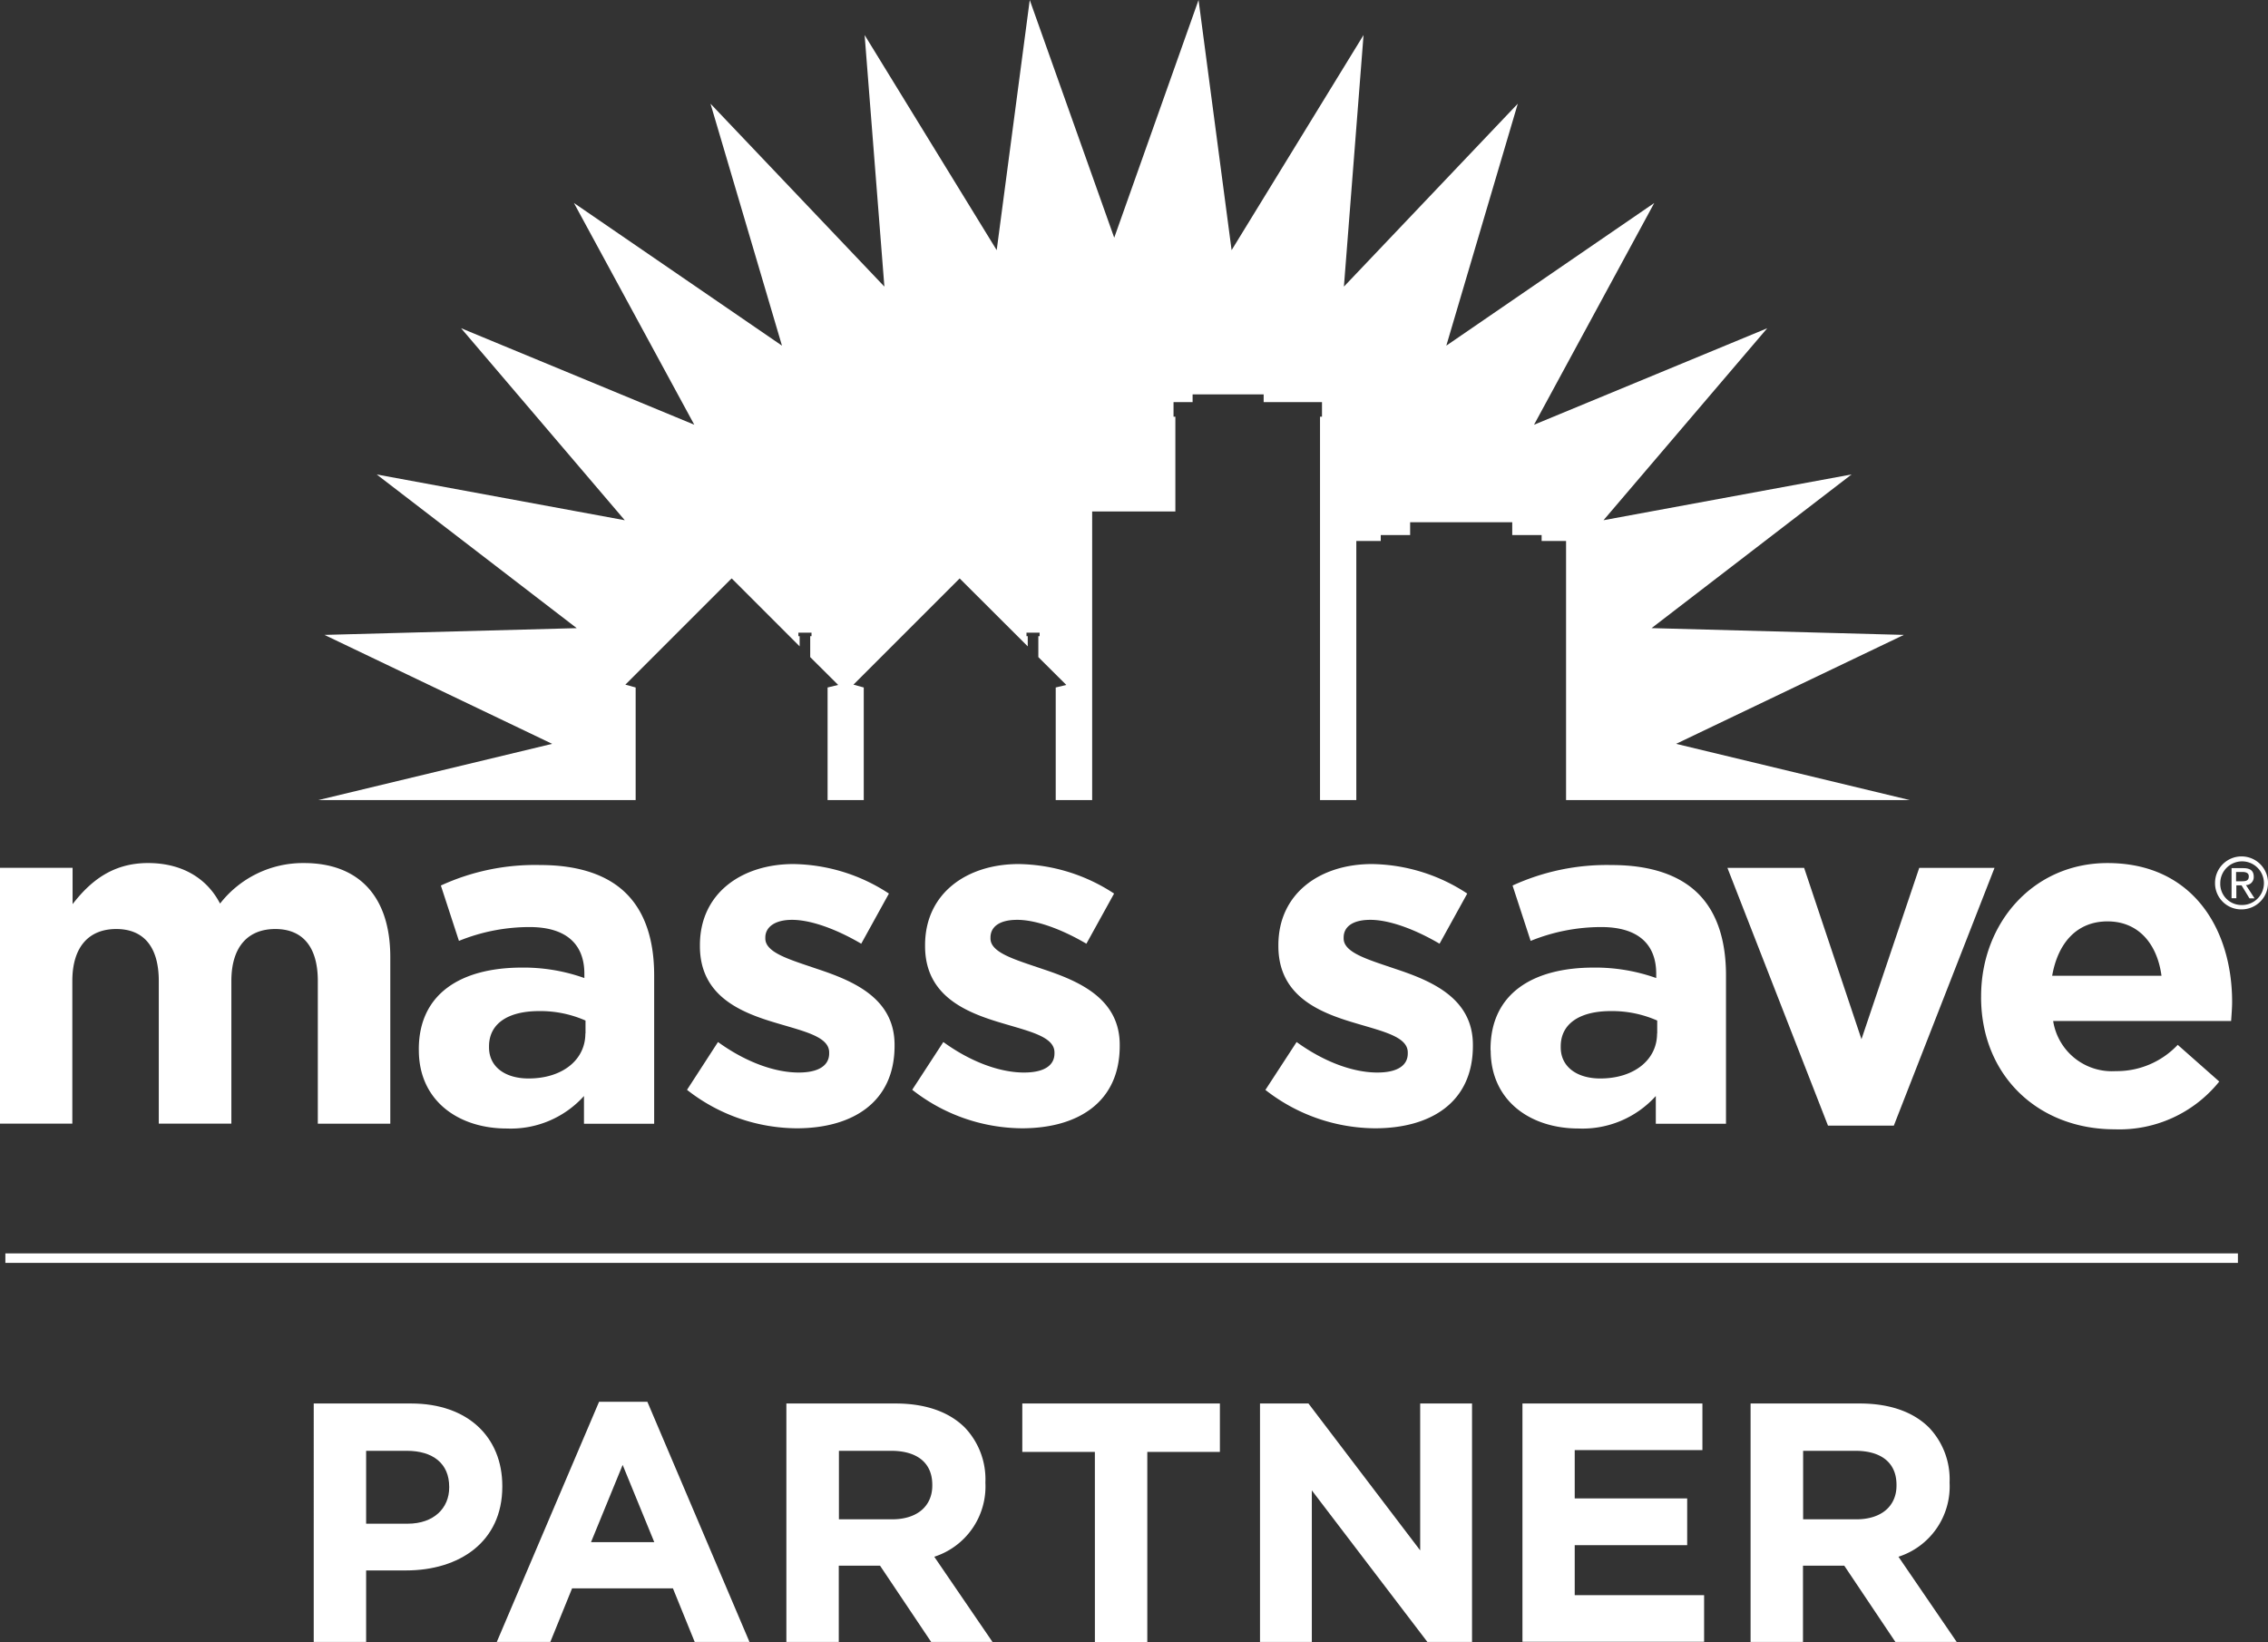 <svg xmlns="http://www.w3.org/2000/svg" xmlns:xlink="http://www.w3.org/1999/xlink" id="Layer_1-2" width="284.344" height="205.873" viewBox="0 0 284.344 205.873"><rect x="0" y="0" width="284.344" height="205.873" fill="#333333" stroke="none"/><defs><clipPath id="clip-path"><path id="Path_1812" data-name="Path 1812" d="M122.316,29.805,111.725,0l-4.144,31.364L91.023,4.392,93.5,35.933,71.7,13l8.961,30.336L54.577,25.449l15.089,27.8-29.238-12.1L60.952,65.224l-31.1-5.738L54.931,78.754,23.3,79.6,51.849,93.258,22.54,100.307H62.316V86.192l-1.293-.354L74.146,72.715l.213-.195.195.195,8.323,8.323V79.764h-.159v-.443h1.647v.443H84.2v2.621l3.507,3.489-1.328.319v14.115h4.534V86.192l-1.293-.354,13.123-13.123.195-.195.195.195,8.341,8.323V79.764h-.159v-.443h1.647v.443h-.159v2.621l3.506,3.489-1.328.319v14.115h4.569V64.126h10.431V52.243h-.23V50.419h2.391v-.974h8.908v.974h7.314v1.824h-.248v48.064h4.551V67.828h3.064v-.744h3.684V65.472h12.8v1.612H175.9v.744h3.064v32.479h43.087l-29.292-7.048L221.312,79.6l-31.629-.85,25.077-19.268-31.1,5.738,20.525-24.067-29.238,12.1,15.071-27.8L163.951,43.335,172.912,13l-21.8,22.934,2.462-31.541L137.032,31.364,132.888,0Z" transform="translate(-22.54)" fill="none"></path></clipPath></defs><g id="Group_2906" data-name="Group 2906"><g id="Group_2903" data-name="Group 2903" transform="translate(39.917)" clip-path="url(#clip-path)"><rect id="Rectangle_424" data-name="Rectangle 424" width="199.516" height="100.307" fill="#fff"></rect></g><path id="Path_1813" data-name="Path 1813" d="M0,61.7H9.1v4.551c2.09-2.692,4.852-5.153,9.457-5.153,4.2,0,7.367,1.86,9.032,5.083A13.169,13.169,0,0,1,38.111,61.1c6.765,0,10.821,4.073,10.821,11.795v20.88H39.846V75.887c0-4.3-1.913-6.517-5.331-6.517s-5.508,2.214-5.508,6.517V93.774h-9.1V75.887c0-4.3-1.913-6.517-5.331-6.517s-5.508,2.214-5.508,6.517V93.774H0V61.7Z" transform="translate(0 47.105)" fill="#fff"></path><path id="Path_1814" data-name="Path 1814" d="M50.547,82.35V80.738a14.01,14.01,0,0,0-5.809-1.187c-3.9,0-6.287,1.558-6.287,4.427V84.1c0,2.444,2.019,3.9,4.959,3.9,4.25,0,7.119-2.338,7.119-5.632m-20.88,2.09v-.124c0-7,5.331-10.236,12.928-10.236a22.7,22.7,0,0,1,7.828,1.311v-.531c0-3.772-2.338-5.862-6.871-5.862A23.553,23.553,0,0,0,34.68,70.75l-2.267-6.942a28.231,28.231,0,0,1,12.45-2.568c4.959,0,8.554,1.311,10.821,3.6,2.391,2.391,3.471,5.933,3.471,10.236v18.6h-8.8V90.2a12.351,12.351,0,0,1-9.687,4.073c-6.039,0-11.015-3.471-11.015-9.811" transform="translate(22.859 47.213)" fill="#fff"></path><path id="Path_1815" data-name="Path 1815" d="M48.648,89.47l3.878-5.986C56,86,59.645,87.309,62.638,87.309c2.621,0,3.825-.956,3.825-2.391v-.124c0-1.983-3.117-2.639-6.641-3.7-4.5-1.328-9.563-3.4-9.563-9.634v-.124c0-6.517,5.26-10.165,11.724-10.165a22.308,22.308,0,0,1,11.972,3.7l-3.471,6.287c-3.17-1.859-6.34-2.993-8.678-2.993-2.214,0-3.347.956-3.347,2.214V70.5c0,1.789,3.046,2.639,6.517,3.825,4.48,1.488,9.687,3.648,9.687,9.51v.124c0,7.119-5.331,10.342-12.273,10.342A22.45,22.45,0,0,1,48.63,89.47" transform="translate(37.491 47.159)" fill="#fff"></path><path id="Path_1816" data-name="Path 1816" d="M64.58,89.47l3.9-5.986C71.947,86,75.6,87.309,78.588,87.309c2.639,0,3.825-.956,3.825-2.391v-.124c0-1.983-3.117-2.639-6.641-3.7-4.481-1.328-9.581-3.4-9.581-9.634v-.124c0-6.517,5.26-10.165,11.724-10.165a22.308,22.308,0,0,1,11.972,3.7l-3.471,6.287c-3.17-1.859-6.34-2.993-8.678-2.993s-3.347.956-3.347,2.214V70.5c0,1.789,3.046,2.639,6.517,3.825,4.48,1.488,9.687,3.648,9.687,9.51v.124C90.6,91.081,85.282,94.3,78.34,94.3A22.487,22.487,0,0,1,64.58,89.47" transform="translate(49.788 47.159)" fill="#fff"></path><path id="Path_1817" data-name="Path 1817" d="M89.605,89.47l3.9-5.986c3.471,2.515,7.119,3.825,10.112,3.825,2.639,0,3.825-.956,3.825-2.391v-.124c0-1.983-3.117-2.639-6.641-3.7-4.5-1.328-9.581-3.4-9.581-9.634v-.124c0-6.517,5.26-10.165,11.724-10.165a22.2,22.2,0,0,1,11.954,3.7l-3.471,6.287c-3.17-1.859-6.34-2.993-8.678-2.993s-3.347.956-3.347,2.214V70.5c0,1.789,3.046,2.639,6.517,3.825,4.48,1.488,9.687,3.648,9.687,9.51v.124c0,7.119-5.313,10.342-12.273,10.342A22.487,22.487,0,0,1,89.57,89.47" transform="translate(69.054 47.159)" fill="#fff"></path><path id="Path_1818" data-name="Path 1818" d="M126.417,82.35V80.738a14.01,14.01,0,0,0-5.809-1.187c-3.878,0-6.287,1.558-6.287,4.427V84.1c0,2.444,2.037,3.9,4.959,3.9,4.233,0,7.119-2.338,7.119-5.632m-20.879,2.09v-.124c0-7,5.331-10.236,12.928-10.236a22.812,22.812,0,0,1,7.845,1.311v-.531c0-3.772-2.338-5.862-6.889-5.862a23.553,23.553,0,0,0-8.855,1.736l-2.267-6.942a28.344,28.344,0,0,1,12.45-2.568c4.959,0,8.554,1.311,10.838,3.6,2.391,2.391,3.471,5.933,3.471,10.236v18.6h-8.8V90.2a12.377,12.377,0,0,1-9.687,4.073c-6.039,0-11.015-3.471-11.015-9.811" transform="translate(81.351 47.213)" fill="#fff"></path><path id="Path_1819" data-name="Path 1819" d="M122.29,61.44h9.616l7.19,21.482L146.34,61.44h9.439L143.152,93.76H134.9Z" transform="translate(94.28 47.367)" fill="#fff"></path><g id="Group_2904" data-name="Group 2904" transform="translate(248.376 107.444)"><path id="Path_1820" data-name="Path 1820" d="M162.865,75.232c-.549-4.055-2.922-6.818-6.765-6.818s-6.216,2.692-6.942,6.818ZM140.25,77.924V77.8c0-9.156,6.517-16.7,15.85-16.7,10.714,0,15.62,8.323,15.62,17.408,0,.726-.071,1.558-.124,2.391H149.282a7.451,7.451,0,0,0,7.845,6.287,10.5,10.5,0,0,0,7.774-3.294l5.207,4.6A16.064,16.064,0,0,1,157,94.482c-9.634,0-16.753-6.765-16.753-16.576" transform="translate(-140.25 -60.339)" fill="#fff"></path><path id="Path_1821" data-name="Path 1821" d="M160.122,63.716c.5,0,.921-.035.921-.62,0-.46-.425-.549-.815-.549h-.779v1.169Zm-.673,2.125h-.567V62.069h1.452c.886,0,1.328.319,1.328,1.08a.989.989,0,0,1-.974,1.045l1.08,1.665h-.638l-.992-1.629h-.655v1.629Zm.691.85a2.737,2.737,0,1,0-2.674-2.745,2.652,2.652,0,0,0,2.674,2.745m-3.329-2.745a3.321,3.321,0,1,1,3.329,3.294,3.28,3.28,0,0,1-3.329-3.294" transform="translate(-127.483 -60.67)" fill="#fff"></path></g><g id="Group_2905" data-name="Group 2905" transform="translate(39.315 175.749)"><path id="Path_1822" data-name="Path 1822" d="M22.2,99.36H34.42c7.137,0,11.44,4.233,11.44,10.342v.089c0,6.924-5.384,10.5-12.078,10.5H28.788v8.961h-6.57V99.36Zm11.795,15.071c3.294,0,5.207-1.966,5.207-4.534v-.089c0-2.94-2.054-4.516-5.331-4.516H28.788v9.138Z" transform="translate(-22.2 -99.147)" fill="#fff"></path><path id="Path_1823" data-name="Path 1823" d="M47.992,99.24h6.057l12.8,30.106H59.981l-2.727-6.712H44.609l-2.727,6.712H35.17L47.992,99.24Zm6.924,17.6-3.967-9.687-3.967,9.687Z" transform="translate(-12.201 -99.24)" fill="#fff"></path><path id="Path_1824" data-name="Path 1824" d="M55.67,99.36H69.342c3.808,0,6.747,1.063,8.713,3.028a9.4,9.4,0,0,1,2.568,6.836v.089a9.257,9.257,0,0,1-6.411,9.262l7.3,10.679H73.822l-6.411-9.563H62.24v9.563H55.67Zm13.247,14.522c3.205,0,5.047-1.7,5.047-4.233v-.089c0-2.816-1.966-4.268-5.171-4.268H62.258v8.589h6.659Z" transform="translate(3.604 -99.147)" fill="#fff"></path><path id="Path_1825" data-name="Path 1825" d="M81.473,105.434h-9.1V99.36H97.146v6.074h-9.1v23.837h-6.57Z" transform="translate(16.479 -99.147)" fill="#fff"></path><path id="Path_1826" data-name="Path 1826" d="M89.218,99.36h6.057l14.008,18.418V99.36h6.5v29.894h-5.6l-14.486-19v19H89.2V99.36Z" transform="translate(29.454 -99.147)" fill="#fff"></path><path id="Path_1827" data-name="Path 1827" d="M107.78,99.368h22.562v5.844H114.333v6.057h14.1v5.862h-14.1V123.4h16.222v5.844H107.78V99.35Z" transform="translate(43.778 -99.155)" fill="#fff"></path><path id="Path_1828" data-name="Path 1828" d="M123.93,99.36H137.6c3.808,0,6.747,1.063,8.713,3.028a9.4,9.4,0,0,1,2.568,6.836v.089a9.257,9.257,0,0,1-6.411,9.262l7.3,10.679h-7.686l-6.411-9.563H130.5v9.563h-6.57Zm13.247,14.522c3.205,0,5.047-1.7,5.047-4.233v-.089c0-2.816-1.966-4.268-5.171-4.268h-6.535v8.589h6.659Z" transform="translate(56.229 -99.147)" fill="#fff"></path></g><line id="Line_3" data-name="Line 3" x1="279.899" transform="translate(0.673 157.739)" fill="none" stroke="#fff" stroke-width="1.19"></line></g></svg>